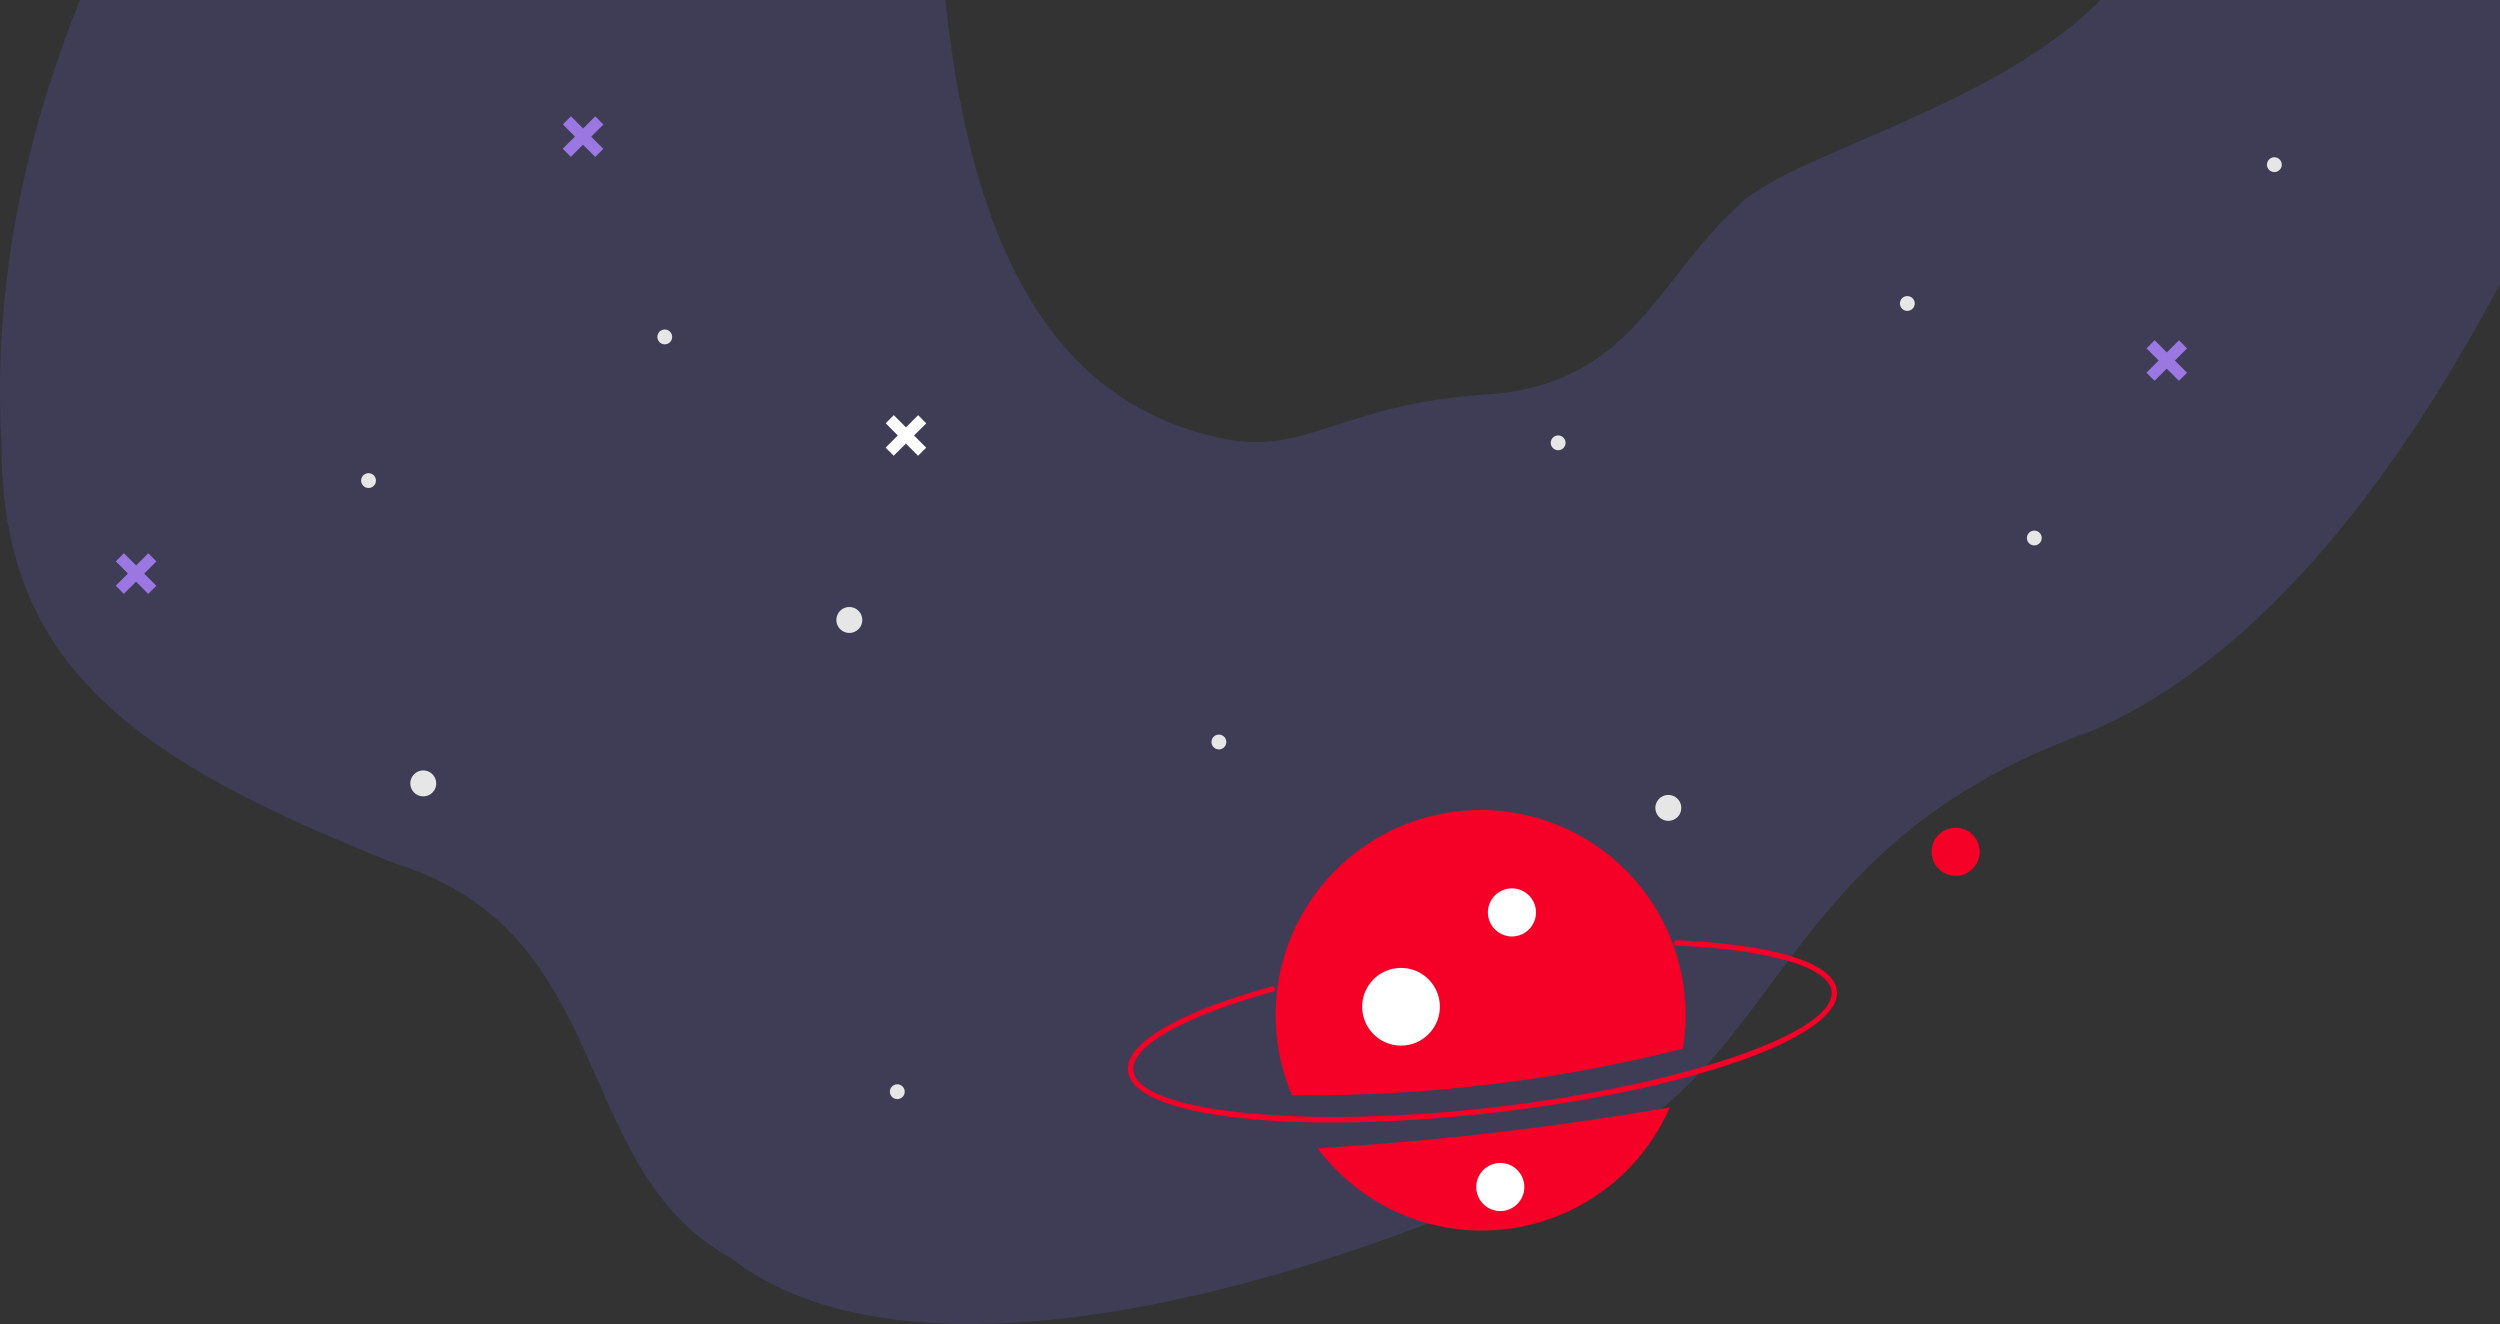 <svg id="news-object" xmlns="http://www.w3.org/2000/svg" xmlns:xlink="http://www.w3.org/1999/xlink" width="676" height="358.002" viewBox="0 0 676 358.002">
  <rect x="0" y="0" width="676" height="358.002" fill="#333333" stroke="none"/>
  <defs>
    <clipPath id="clip-path">
      <rect id="사각형_969" data-name="사각형 969" width="676" height="358.002" fill="none"/>
    </clipPath>
  </defs>
  <g id="그룹_2071" data-name="그룹 2071" clip-path="url(#clip-path)">
    <path id="패스_3235" data-name="패스 3235" d="M107.091,233.567c60,18.666,46.667,82.666,90.667,106.666,42.666,33.332,135.026,17.3,231.148-27.525,54.6-25.461,51.019-84.641,136.852-115.141C612.587,177.206,649.512,126.634,676,76.75V0H567.96c-29.546,30.032-86.686,42.26-98.868,56.566-21.285,19.767-28.333,46.833-65.666,50-40.835,2.333-49.845,16.906-73,12-38.744-8.207-66.572-40-74.8-118.566H21.638C8.252,32.994.065,68.838,0,105.4v.05q-.012,7.375.424,14.783c-.1,60.015,36,85.335,106.667,113.335" fill="#3f3d56"/>
    <path id="패스_3236" data-name="패스 3236" d="M0,105.45v0Z" fill="#3f3d56"/>
    <path id="패스_3237" data-name="패스 3237" d="M112.973,208.662a3.5,3.5,0,1,1-1.692,4.65,3.5,3.5,0,0,1,1.692-4.65" fill="#e6e6e6"/>
    <path id="패스_3238" data-name="패스 3238" d="M449.639,215.285a3.5,3.5,0,1,1-1.693,4.65,3.5,3.5,0,0,1,1.693-4.65" fill="#e6e6e6"/>
    <path id="패스_3239" data-name="패스 3239" d="M228.18,164.471a3.5,3.5,0,1,1-1.692,4.65,3.5,3.5,0,0,1,1.692-4.65" fill="#e6e6e6"/>
    <path id="패스_3240" data-name="패스 3240" d="M98.808,128.141a2,2,0,1,1-.967,2.657,2,2,0,0,1,.967-2.657" fill="#e6e6e6"/>
    <path id="패스_3241" data-name="패스 3241" d="M328.743,198.83a2,2,0,1,1-.967,2.657,2,2,0,0,1,.967-2.657" fill="#e6e6e6"/>
    <path id="패스_3242" data-name="패스 3242" d="M614.143,42.713a2,2,0,1,1-.968,2.658,2,2,0,0,1,.968-2.658" fill="#e6e6e6"/>
    <path id="패스_3243" data-name="패스 3243" d="M549.232,143.668a2,2,0,1,1-.967,2.657,2,2,0,0,1,.967-2.657" fill="#e6e6e6"/>
    <path id="패스_3244" data-name="패스 3244" d="M420.478,117.929a2,2,0,1,1-.967,2.657,2,2,0,0,1,.967-2.657" fill="#e6e6e6"/>
    <path id="패스_3245" data-name="패스 3245" d="M178.908,89.288a2,2,0,1,1-.967,2.657,2,2,0,0,1,.967-2.657" fill="#e6e6e6"/>
    <path id="패스_3246" data-name="패스 3246" d="M357.6,289.478a2.159,2.159,0,1,1-1.044,2.869,2.158,2.158,0,0,1,1.044-2.869" fill="#e6e6e6"/>
    <path id="패스_3247" data-name="패스 3247" d="M241.785,293.386a2,2,0,1,1-.967,2.657,2,2,0,0,1,.967-2.657" fill="#e6e6e6"/>
    <path id="패스_3248" data-name="패스 3248" d="M514.9,80.252a2,2,0,1,1-.967,2.657,2,2,0,0,1,.967-2.657" fill="#e6e6e6"/>
    <path id="패스_3249" data-name="패스 3249" d="M527.788,223.9a6.5,6.5,0,1,1-5.4,7.436,6.5,6.5,0,0,1,5.4-7.436" fill="#f50026"/>
    <path id="패스_3250" data-name="패스 3250" d="M403.37,300.923c-53.742,6.1-96.945,1.145-98.358-11.287-.846-7.455,13.316-15.8,38.853-22.894a.721.721,0,1,1,.4,1.385h-.014c-24.057,6.684-38.544,14.863-37.807,21.344,1.273,11.24,45.589,15.832,96.764,10.02s93.33-20.219,92.055-31.462c-.739-6.509-16.79-11.235-41.89-12.334a.72.72,0,0,1,.059-1.439c26.641,1.167,42.408,6.127,43.262,13.61,1.411,12.432-39.58,26.952-93.322,33.055" fill="#f50026"/>
    <path id="패스_3251" data-name="패스 3251" d="M356.3,310.5a55.414,55.414,0,0,0,95.2-11.054A872.592,872.592,0,0,1,356.3,310.5" fill="#f50026"/>
    <path id="패스_3252" data-name="패스 3252" d="M455.037,283.552a55.424,55.424,0,1,0-105.686,12.581,411.857,411.857,0,0,0,105.686-12.581" fill="#f50026"/>
    <path id="패스_3253" data-name="패스 3253" d="M407.808,240.3a6.5,6.5,0,1,1-5.4,7.436,6.5,6.5,0,0,1,5.4-7.436h0" fill="#fff"/>
    <path id="패스_3254" data-name="패스 3254" d="M377.193,261.855a10.5,10.5,0,1,1-8.727,12.012,10.5,10.5,0,0,1,8.727-12.012h0" fill="#fff"/>
    <path id="패스_3255" data-name="패스 3255" d="M404.658,314.552a6.5,6.5,0,1,1-5.4,7.44,6.5,6.5,0,0,1,5.4-7.44h0" fill="#fff"/>
    <path id="패스_3256" data-name="패스 3256" d="M40.1,149.608l-3.3,3.284-3.283-3.3-2.2,2.19,3.281,3.307-3.3,3.283,2.188,2.2,3.306-3.284,3.283,3.3,2.2-2.191-3.284-3.3,3.306-3.284Z" fill="#9b77e2"/>
    <path id="패스_3257" data-name="패스 3257" d="M160.969,31.461l-3.3,3.284-3.283-3.3-2.2,2.19,3.282,3.3-3.306,3.283,2.188,2.2,3.306-3.284,3.283,3.307,2.2-2.191-3.284-3.3,3.306-3.284Z" fill="#9b77e2"/>
    <path id="패스_3258" data-name="패스 3258" d="M248.268,112.267l-3.3,3.284-3.285-3.3-2.2,2.19,3.283,3.307-3.307,3.283,2.189,2.2,3.308-3.284,3.284,3.3,2.2-2.191-3.286-3.3,3.3-3.284Z" fill="#fff"/>
    <path id="패스_3259" data-name="패스 3259" d="M589.2,92.006l-3.3,3.286-3.286-3.3-2.2,2.191,3.284,3.3-3.3,3.285,2.19,2.2,3.3-3.286,3.286,3.3,2.2-2.192-3.287-3.3,3.3-3.285Z" fill="#9b77e2"/>
  </g>
</svg>
